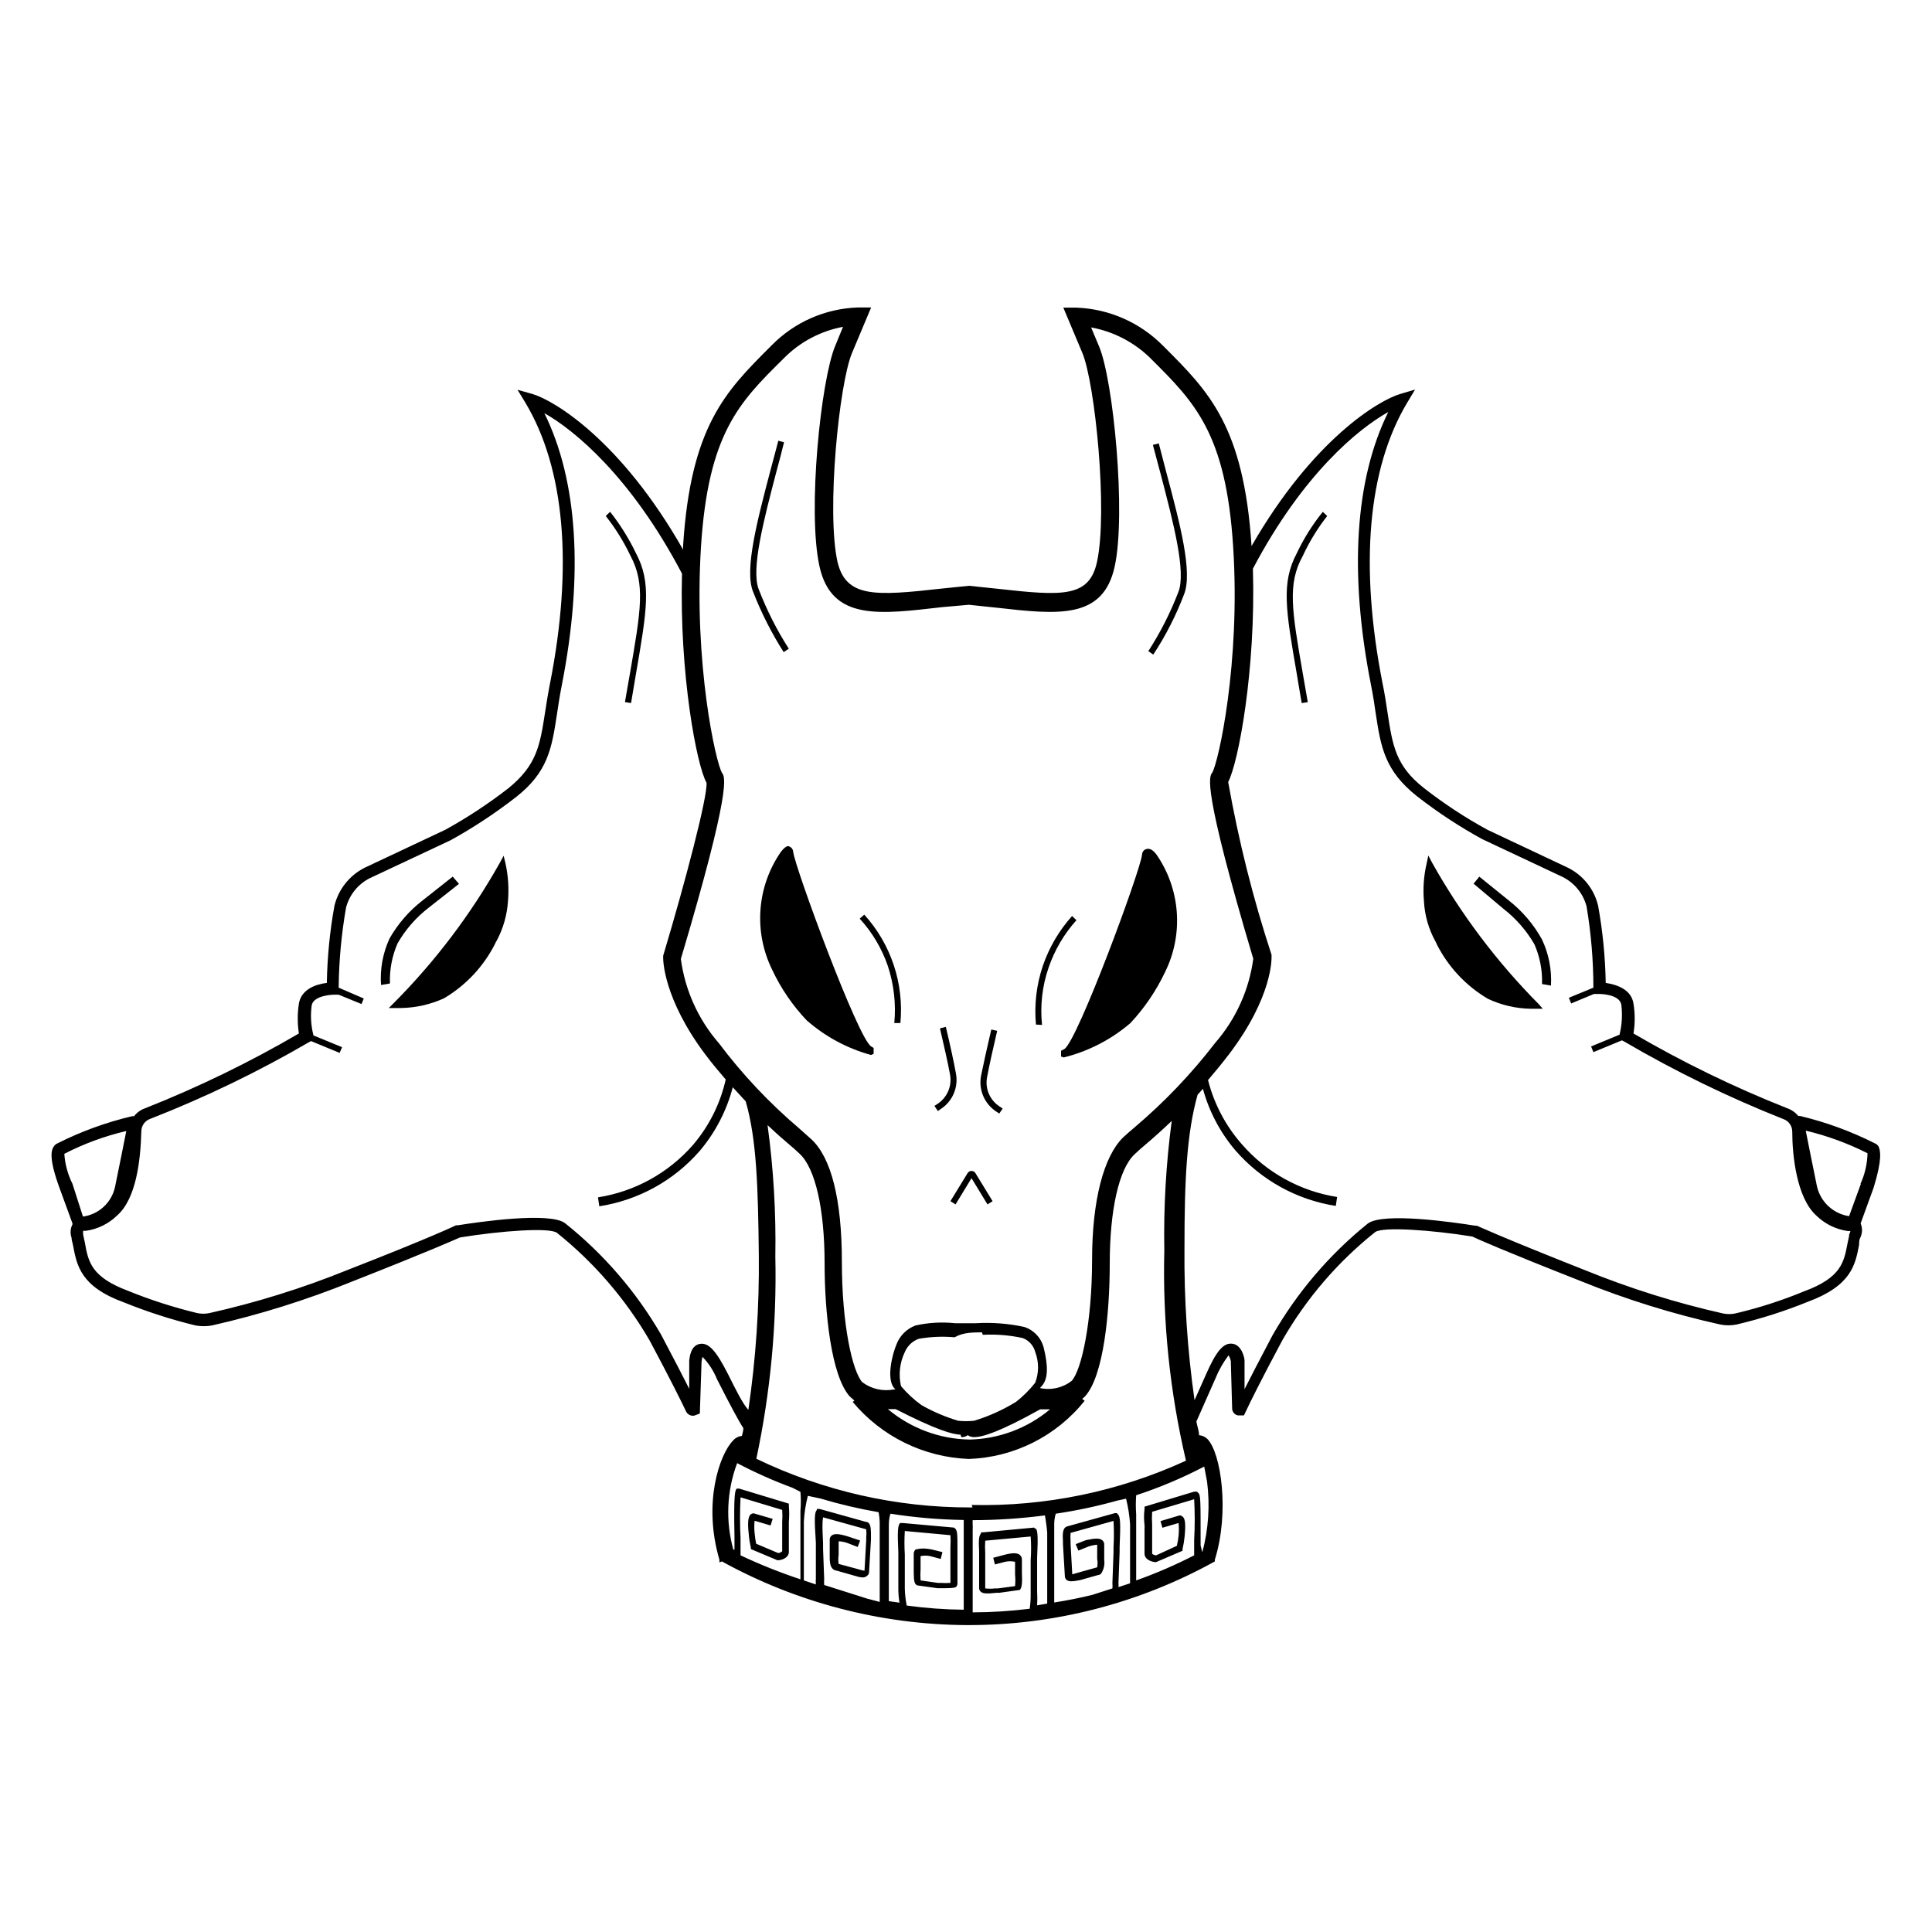 <?xml version="1.0" encoding="UTF-8"?>
<!-- Uploaded to: ICON Repo, www.iconrepo.com, Generator: ICON Repo Mixer Tools -->
<svg fill="#000000" width="800px" height="800px" version="1.1" viewBox="144 144 512 512" xmlns="http://www.w3.org/2000/svg">
 <g>
  <path d="m397.23 463.18 4.231-6.953 4.231 6.953 1.359-0.855-4.535-7.406h0.004c-0.215-0.379-0.621-0.609-1.055-0.605-0.438-0.004-0.84 0.227-1.059 0.605l-4.535 7.406z"/>
  <path d="m350.93 369.77c-3.125 4.523-4.988 9.797-5.394 15.277-0.41 5.484 0.656 10.977 3.078 15.91 2.316 4.945 5.414 9.488 9.168 13.449 4.91 4.305 10.734 7.441 17.031 9.172l0.707-0.301v-1.562l-0.656-0.402c-3.477-2.066-20.152-47.309-20.656-51.539v-0.004c-0.035-0.652-0.449-1.223-1.059-1.461-0.605-0.352-1.562 0.605-2.219 1.461z"/>
  <path d="m381 415.11h1.613c0.98-10.492-2.492-20.914-9.574-28.719l-1.211 1.059h0.004c3.32 3.625 5.859 7.894 7.457 12.547 1.605 4.863 2.191 10.012 1.711 15.113z"/>
  <path d="m393.4 437.84c3.078-2.047 4.629-5.742 3.93-9.371-0.605-3.324-1.512-7.457-2.672-12.344l-1.562 0.402c1.16 5.039 2.066 8.918 2.672 12.242 0.559 2.984-0.707 6.012-3.223 7.707l-0.906 0.605 0.906 1.359z"/>
  <path d="m351.68 316.82 1.359-0.906c-3.176-4.957-5.844-10.227-7.961-15.719-2.117-5.34 1.359-18.488 4.684-31.234 0.707-2.57 1.359-5.039 2.016-7.758l-1.512-0.402c-0.656 2.57-1.359 5.039-2.066 7.758-3.578 13.602-6.953 26.449-4.637 32.242l0.004-0.004c2.172 5.594 4.891 10.961 8.113 16.023z"/>
  <path d="m425.19 422.47v1.512l0.707 0.25c6.527-1.613 12.582-4.738 17.684-9.117 3.734-4 6.828-8.555 9.168-13.504 2.449-4.945 3.519-10.461 3.102-15.965-0.414-5.504-2.305-10.797-5.469-15.32-0.605-0.754-1.512-1.664-2.621-1.309-0.645 0.195-1.094 0.785-1.105 1.461-0.402 4.18-17.129 49.473-20.605 51.539z"/>
  <path d="m420.15 415.62c-0.535-5.102 0.047-10.262 1.711-15.113 1.586-4.676 4.106-8.977 7.406-12.648l-1.16-1.109v0.004c-3.453 3.848-6.094 8.352-7.758 13.25-1.68 4.988-2.297 10.273-1.812 15.516z"/>
  <path d="m407.96 438.54 0.855 0.555 0.906-1.309-0.906-0.605h0.004c-2.547-1.695-3.82-4.758-3.227-7.758 0.656-3.426 1.562-7.559 2.672-12.242l-1.562-0.352c-1.109 4.734-2.016 8.867-2.719 12.293v-0.004c-0.684 3.656 0.883 7.363 3.977 9.422z"/>
  <path d="m457.79 301.5c2.316-5.844-1.059-18.641-4.684-32.242l-2.016-7.758-1.562 0.402c0.656 2.57 1.359 5.039 2.066 7.758 3.324 12.746 6.801 25.895 4.684 31.234-2.106 5.484-4.773 10.734-7.961 15.668l1.309 0.906h0.004c3.297-5.008 6.031-10.363 8.16-15.969z"/>
  <path d="m310.93 322.56c-0.402 2.316-0.855 4.785-1.309 7.508l1.613 0.25c0.453-2.672 0.855-5.039 1.258-7.457 2.973-17.281 4.231-24.434 0-32.344-1.863-3.863-4.144-7.516-6.805-10.883l-1.16 1.109h0.004c2.57 3.254 4.766 6.785 6.547 10.531 3.981 7.457 2.773 14.406-0.148 31.285z"/>
  <path d="m249.36 394c2.09-3.652 4.883-6.852 8.211-9.422l8.062-6.348-1.664-1.914-7.961 6.297c-3.559 2.746-6.535 6.172-8.766 10.074-1.785 3.859-2.562 8.105-2.266 12.344l2.367-0.402c-0.137-3.648 0.555-7.281 2.016-10.629z"/>
  <path d="m277.47 370.78-1.008 1.863c-7.668 13.652-17.16 26.195-28.215 37.281l-1.211 1.211h3.227c3.934-0.062 7.809-0.938 11.387-2.57 5.84-3.445 10.562-8.5 13.602-14.559 0.098-0.273 0.23-0.527 0.406-0.758 1.727-3.258 2.738-6.848 2.969-10.527 0.277-3.375 0.039-6.773-0.703-10.078z"/>
  <path d="m495.72 280.75-1.16-1.109c-2.711 3.34-5.012 6.996-6.852 10.883-4.231 7.91-2.973 15.113 0 32.344 0.402 2.266 0.805 5.039 1.258 7.457l1.613-0.25c-0.453-2.719-0.906-5.039-1.309-7.508-2.922-16.879-4.133-23.832 0-31.285 1.734-3.75 3.898-7.281 6.449-10.531z"/>
  <path d="m543.89 382.67-7.859-6.348-1.512 1.863 7.961 6.699c3.301 2.566 6.074 5.75 8.16 9.371 1.453 3.316 2.141 6.914 2.016 10.531l2.367 0.402c0.242-4.234-0.59-8.465-2.418-12.293-2.199-3.953-5.16-7.43-8.715-10.227z"/>
  <path d="m641.83 447.81c-0.23-0.359-0.562-0.641-0.957-0.805-6.297-3.18-12.941-5.613-19.801-7.254h-0.504c-0.777-0.953-1.809-1.668-2.973-2.066-14.051-5.562-27.66-12.18-40.707-19.801 0.43-2.617 0.43-5.289 0-7.91-0.555-3.727-4.332-5.039-7.356-5.492-0.121-6.859-0.793-13.699-2.016-20.453-1.035-4.383-3.973-8.078-8.012-10.074l-21.363-10.078h0.004c-5.863-3.203-11.457-6.879-16.727-10.984-7.559-5.945-8.363-11.234-9.723-20.152-0.352-2.316-0.754-5.039-1.309-7.656-6.144-31.285-3.879-56.93 6.5-74.312l2.117-3.527-3.93 1.16c-5.691 1.664-23.176 12.09-39.398 40.305-2.066-31.691-11.336-40.961-23.074-52.699l-0.402-0.402h-0.008c-6.055-6.129-14.211-9.73-22.82-10.078h-3.578l5.039 11.992c3.375 8.062 6.801 42.066 3.879 55.418-2.066 9.422-9.117 9.02-26.199 7.106l-7.707-0.805-7.406 0.754c-17.531 1.965-25.191 2.418-27.457-7.106-2.973-13.402 0.453-47.41 3.879-55.418l5.039-11.992h-3.527v0.004c-8.637 0.285-16.832 3.894-22.875 10.074l-0.352 0.352c-11.738 11.738-21.059 21.008-23.074 52.699-0.023 0.352-0.023 0.707 0 1.059-16.426-28.918-34.207-39.598-39.953-41.262l-3.93-1.109 2.117 3.477c10.379 17.383 12.645 43.074 6.5 74.312-0.555 2.82-0.957 5.34-1.309 7.656-1.359 8.766-2.168 14.008-9.723 20.152h-0.004c-5.266 4.086-10.84 7.758-16.676 10.984l-21.41 10.078c-4.016 2.023-6.945 5.707-8.012 10.074-1.223 6.754-1.895 13.594-2.016 20.453-3.023 0.352-6.801 1.762-7.406 5.492-0.406 2.621-0.406 5.289 0 7.91-13.047 7.621-26.656 14.238-40.707 19.801-1.176 0.398-2.211 1.137-2.973 2.117h-0.504c-6.859 1.613-13.508 4.031-19.801 7.203-0.395 0.164-0.727 0.445-0.957 0.805-0.754 1.059-1.309 3.324 1.512 11.035l3.426 9.371v0.25c-0.562 1.094-0.652 2.367-0.25 3.527 0 0.707 0.301 1.359 0.402 2.066 1.008 5.34 2.016 10.934 13.551 15.113 6.16 2.492 12.488 4.531 18.945 6.098 1.414 0.25 2.867 0.25 4.281 0 12.637-2.863 25.02-6.738 37.031-11.59 20.859-8.211 27.457-11.184 28.719-11.738 10.883-1.762 23.781-2.719 25.746-1.211l-0.004 0.004c9.867 7.91 18.188 17.578 24.535 28.516 5.543 10.379 8.465 16.273 9.672 18.844v-0.004c0.41 0.797 1.293 1.227 2.168 1.059l1.461-0.555 0.453-13.703c0.051-0.441 0.137-0.879 0.254-1.309 1.641 1.699 2.941 3.703 3.828 5.894 3.477 6.852 5.945 11.438 7.004 13 0 0.707-0.25 1.41-0.402 2.066l-0.004-0.004c-0.922 0.094-1.773 0.547-2.367 1.262-3.527 3.629-8.012 16.473-3.578 31.539v0.707l0.656-0.25v-0.004c19.824 10.918 42.059 16.719 64.691 16.875h0.453c22.91 0.047 45.457-5.766 65.492-16.875v-0.453c3.93-12.543 1.664-28.266-1.965-31.992-0.598-0.586-1.383-0.941-2.215-1.008 0-1.109-0.504-2.367-0.707-3.629l5.039-11.387c0.887-2.191 2.055-4.258 3.477-6.144 0.309 0.473 0.516 1.004 0.605 1.562l0.352 12.492c0.004 0.898 0.633 1.676 1.512 1.863h1.613l0.555-1.16c0.957-2.066 3.879-8.012 9.672-18.844v0.004c6.312-10.98 14.633-20.672 24.535-28.566 1.965-1.512 15.113-0.555 25.746 1.16 1.258 0.605 7.859 3.578 28.719 11.789h-0.004c12.004 4.867 24.387 8.727 37.031 11.535 1.414 0.277 2.867 0.277 4.281 0 6.461-1.523 12.797-3.543 18.945-6.043 11.539-4.281 12.543-9.824 13.551-15.113 0-0.707 0-1.359 0.402-2.066 0.484-1.145 0.484-2.434 0-3.578l3.426-9.422c2.371-7.656 1.816-9.926 1.312-10.984zm-312.06-158.95c1.914-29.875 10.078-38.188 21.664-49.625l0.406-0.406c4.234-4.25 9.664-7.113 15.566-8.211l-2.066 5.039c-3.777 8.969-7.406 43.68-4.18 58.391 3.223 14.711 16.172 12.695 32.695 10.832l6.902-0.605 7.203 0.754c16.473 1.863 28.363 3.176 31.438-10.883 3.074-14.055-0.352-49.375-4.133-58.34l-2.117-5.039 0.004 0.004c5.867 1.074 11.281 3.863 15.57 8.012l0.402 0.402c11.488 11.438 19.75 19.699 21.664 49.574 2.016 30.934-3.93 57.434-5.543 60.004-0.805 1.059-2.719 3.629 10.883 49.324-1.105 8.246-4.609 15.992-10.078 22.266-6.266 8.152-13.375 15.613-21.211 22.27-1.258 1.059-2.367 2.016-3.273 2.871-5.039 5.039-8.16 16.426-8.16 32.547 0 16.121-2.769 29.02-5.391 31.891-2.379 1.867-5.465 2.57-8.414 1.914l0.656-0.754c1.461-1.812 1.562-5.039 0.301-10.078-0.688-2.508-2.574-4.508-5.039-5.34-4.215-0.922-8.539-1.262-12.848-1.008h-5.594 0.004c-3.504-0.371-7.043-0.168-10.48 0.605-2.328 0.875-4.164 2.711-5.039 5.039-1.059 2.519-2.719 8.918-0.656 11.488l0.402 0.402h-0.301v-0.004c-2.981 0.613-6.082-0.086-8.512-1.914-2.57-2.871-5.391-15.113-5.391-31.84 0-16.727-2.871-27.711-8.113-32.547l-3.273-2.922c-7.883-6.699-14.996-14.254-21.211-22.52-5.473-6.293-8.977-14.055-10.078-22.32 13.602-45.695 11.688-48.215 10.934-49.273-1.664-2.617-7.559-29.117-5.594-60zm110.54 256.49-0.352-0.352h-0.504l-12.496 3.477c-0.266 0.043-0.512 0.168-0.707 0.352-0.656 0.656-0.656 1.965-0.555 3.68v0.707l0.504 8.516v-0.004c0.008 0.395 0.195 0.762 0.504 1.008 0.707 0.504 1.762 0.352 3.578 0l4.637-1.309v-0.004c0.316-0.016 0.617-0.141 0.855-0.352 0.738-1.094 1.047-2.422 0.855-3.727v-4.082c0.004-0.438-0.203-0.852-0.555-1.109-0.707-0.555-1.863-0.504-4.281 0l-2.719 1.059 0.707 1.715 2.621-1.059h-0.004c0.766-0.266 1.559-0.434 2.367-0.504v3.777c0.137 0.73 0.137 1.484 0 2.215l-5.039 1.41-1.562 0.453-0.453-8.062v0.004c0.02-0.234 0.02-0.469 0-0.703-0.051-0.738-0.051-1.48 0-2.219l11.387-3.176c0.129 2.285 0.129 4.57 0 6.856v1.41l-0.301 8.211c0.047 0.469 0.047 0.941 0 1.41l-5.34 1.715c-3.273 0.805-6.551 1.461-10.078 2.016v-18.238-0.906-1.211c-0.035-1.074 0.102-2.144 0.402-3.176 5.512-0.812 10.961-1.973 16.324-3.477l2.316-0.504c0.555 2.234 0.91 4.508 1.059 6.805v15.621l-3.074 1.008v-0.004c0.027-0.387 0.027-0.773 0-1.16l0.301-8.062v-1.359c0.305-6.75 0.156-7.91-0.398-8.664zm-56.527 19.598v-7.758-1.211c-0.129-2.078-0.129-4.164 0-6.246l12.09 1.109c0.074 1.055 0.074 2.117 0 3.172v9.473c-0.871 0.055-1.746 0.055-2.621 0h-0.707l-4.586-0.656h0.004c-0.074-1.004-0.074-2.016 0-3.019 0.02-0.27 0.02-0.539 0-0.809v-2.621 0.004c0.832-0.164 1.688-0.164 2.519 0l2.82 0.754 0.453-1.812-2.871-0.707c-2.871-0.555-3.777 0-4.231 0-0.297 0.277-0.477 0.656-0.504 1.059v2.871 0.754c0 2.57 0 3.93 0.504 4.535l0.402 0.301 5.391 0.754h0.656c2.316 0 3.578 0 4.231-0.301v0.004c0.242-0.242 0.387-0.566 0.402-0.906v-8.918c-0.02-0.301-0.02-0.605 0-0.906 0-2.719 0-4.082-0.504-4.684l-0.402-0.352-13.551-1.211h-0.754c-0.555 0.605-0.754 1.863-0.453 7.91l-0.004-0.004c0.02 0.371 0.02 0.742 0 1.109v7.758c-0.031 1.453 0.07 2.902 0.301 4.332l-2.82-0.402v-19.645c0-1.008 0-2.418 0.453-3.527v-0.004c6.418 1.012 12.902 1.566 19.398 1.664v1.309 2.016 20.457c-5.059-0.051-10.105-0.422-15.113-1.109-0.301-1.496-0.469-3.012-0.504-4.535zm3.426-2.367m-13.504 5.039-11.285-3.578c-0.051-0.52-0.051-1.043 0-1.562l-0.301-8.062v-1.461c0-0.754-0.352-5.039 0-6.852l11.438 3.176h-0.004c0.078 0.738 0.078 1.48 0 2.215v0.707l-0.453 8.062c-0.613-0.105-1.219-0.258-1.812-0.453l-5.039-1.359v-0.004c-0.125-0.781-0.125-1.582 0-2.367v-3.629 0.004c0.793 0.031 1.574 0.184 2.32 0.453l2.719 1.059 0.656-1.715-3.328-1.109c-2.316-0.707-3.477-0.754-4.18-0.25-0.367 0.27-0.574 0.703-0.555 1.156v4.133c0 1.359 0 2.922 0.855 3.629 0.25 0.23 0.57 0.371 0.91 0.402l4.785 1.359c1.613 0.504 2.719 0.707 3.375 0 0.34-0.219 0.531-0.605 0.504-1.008l0.504-8.566v-0.707c0-1.715 0-2.973-0.555-3.629v0.004c-0.191-0.215-0.465-0.344-0.754-0.352l-12.293-3.426h-0.754v0.301c-0.555 0.555-0.707 1.914-0.25 8.664v1.359 8.16l-0.004 0.004c-0.031 0.504-0.031 1.008 0 1.512l-3.176-1.059c0.023-0.098 0.023-0.199 0-0.301v-15.316c0.129-2.297 0.484-4.574 1.059-6.801l3.324 0.707c5.062 1.516 10.211 2.727 15.418 3.625 0.184 0.93 0.285 1.875 0.301 2.82v1.461c0.016 0.219 0.016 0.438 0 0.656v18.844zm-33.453-11.438v-4.535c-0.184-3.609-0.184-7.223 0-10.832l11.035 3.324c0.078 1.094 0.078 2.188 0 3.277v1.309 6.398c-0.305 0.25-0.672 0.406-1.059 0.453l-5.844-2.469c-0.184-0.934-0.32-1.875-0.402-2.82-0.117-1.09-0.117-2.188 0-3.273l4.231 1.258 0.555-1.762-5.039-1.461c-0.344 0.004-0.672 0.148-0.906 0.402-0.402 0.504-0.805 1.461-0.402 5.039 0.082 1.203 0.27 2.402 0.555 3.574v0.453l7.055 2.973c1.258 0 3.023-0.707 3.023-2.215l-0.004-6.801v-1.109c0.129-1.426 0.129-2.859 0-4.281v-0.605l-13.148-3.981h-0.652c-0.402 0.453-0.855 0.906-0.605 12.645v3.527h-0.305c-2.098-7.555-1.746-15.582 1.008-22.922 4.758 2.496 9.672 4.684 14.711 6.547l2.066 1.059c0.141 1.676 0.141 3.363 0 5.039v1.512 16.625c-5.414-1.797-10.711-3.914-15.871-6.348zm78.191-6.953-0.402-0.402-13.453 1.258h-0.605v0.301c-0.605 0.605-0.656 1.965-0.504 4.734v0.906 8.867l0.004 0.004c0.004 0.344 0.148 0.672 0.402 0.906 0.656 0.605 1.863 0.555 4.231 0.301h0.754l5.391-0.754c0.605-0.656 0.656-1.965 0.555-4.535v0.004c-0.02-0.285-0.02-0.574 0-0.859v-2.719c0-0.449-0.203-0.875-0.551-1.16-0.402-0.352-1.309-0.805-4.231 0l-2.82 0.754 0.453 1.762 2.719-0.707v0.004c0.859-0.191 1.754-0.191 2.617 0v3.426c0.102 1.008 0.102 2.019 0 3.023l-4.535 0.605h-0.754c-0.871 0.105-1.75 0.105-2.621 0v-8.414c0.02-0.336 0.02-0.672 0-1.008-0.074-1.074-0.074-2.148 0-3.223l12.043-1.109c0.152 2.078 0.152 4.168 0 6.246v1.211 7.809c0.02 1.297-0.066 2.594-0.254 3.879-5.012 0.621-10.059 0.941-15.113 0.957v-21.914c0.027-0.402 0.027-0.809 0-1.211-0.027-0.434-0.027-0.871 0-1.309 6.402-0.012 12.797-0.43 19.145-1.262 0.301 1.664 0.555 3.727 0.605 4.586v18.793l-2.672 0.453c0.07-1.227 0.07-2.453 0-3.68v-7.809-1.109c0.305-6.043 0.102-7.305-0.402-7.856zm-5.039 14.41m48.77-10.078v-1.41c0-10.781 0-12.043-0.656-12.543l-0.301-0.301-0.754-0.004-13.148 3.981v0.605h-0.004c-0.18 1.422-0.18 2.859 0 4.281 0.023 0.371 0.023 0.738 0 1.109v6.449c0 1.512 1.762 2.215 3.023 2.266l7.055-3.023v-0.453c0.258-1.129 0.441-2.273 0.555-3.426 0.352-3.629 0-4.586-0.402-5.039v0.004c-0.238-0.285-0.59-0.453-0.957-0.457l-5.039 1.512 0.504 1.762 4.281-1.258c0.117 1.125 0.117 2.254 0 3.375-0.09 0.902-0.242 1.793-0.453 2.672l-5.492 2.519c-0.383-0.027-0.754-0.168-1.059-0.402v-6.551-1.309c-0.078-1.09-0.078-2.188 0-3.277l11.137-3.324c0.199 3.59 0.199 7.191 0 10.781v1.008 3.074c-4.969 2.559-10.102 4.777-15.367 6.648v-15.969-1.562c-0.121-1.676-0.121-3.359 0-5.039 6.211-2.035 12.242-4.582 18.035-7.606l0.754 4.031h0.004c0.793 6.25 0.367 12.602-1.262 18.691zm-60.457-10.078h-0.504v0.004c-19.656 0.051-39.07-4.359-56.777-12.898 3.746-17.613 5.434-35.602 5.035-53.605 0.203-11.641-0.488-23.277-2.062-34.812 1.965 1.863 3.777 3.477 5.34 4.785s2.266 1.965 3.176 2.82c4.133 3.828 6.602 14.66 6.602 29.02 0 12.848 1.715 29.727 6.648 35.266l1.258 1.109-0.453 0.352v0.004c7.652 9.176 18.84 14.668 30.781 15.113 11.988-0.418 23.195-6.047 30.684-15.418l-0.656-0.504 0.656-0.555c5.039-5.34 6.648-22.27 6.648-35.266 0-14.309 2.469-25.191 6.602-29.02 0.855-0.805 1.914-1.762 3.125-2.769 1.211-1.008 4.18-3.629 6.699-6.047-1.512 11.371-2.168 22.84-1.965 34.309-0.473 18.742 1.457 37.469 5.742 55.723-17.789 8.176-37.207 12.188-56.777 11.738zm2.719-45.746 0.004 0.004c3.547-0.191 7.106 0.098 10.578 0.855 1.641 0.613 2.879 1.984 3.324 3.68 1 2.629 1 5.531 0 8.16-1.473 1.871-3.164 3.562-5.035 5.039-3.481 2.148-7.223 3.844-11.137 5.035-1.422 0.152-2.859 0.152-4.281 0-3.367-1.012-6.613-2.398-9.672-4.129-2.016-1.449-3.844-3.141-5.441-5.039-0.699-3.031-0.344-6.215 1.008-9.02 0.68-1.637 2.012-2.914 3.676-3.523 3.144-0.551 6.344-0.688 9.523-0.406 2.418-1.359 4.836-1.258 7.254-1.309zm-3.93 26.5m-1.762 0.605v0.004c0.613 0.051 1.227-0.129 1.715-0.504 0.512 0.367 1.133 0.543 1.762 0.504 2.117 0 6.602-1.309 17.434-7.356h2.621-0.004c-5.988 5.008-13.504 7.836-21.309 8.008-7.934-0.125-15.582-2.969-21.664-8.059h2.066c10.629 5.441 15.113 6.75 17.18 6.75zm-237.7-75.066c5.203-2.68 10.723-4.711 16.422-6.043-0.656 3.223-1.762 8.969-2.973 14.762-0.879 4.172-4.289 7.34-8.512 7.91l-2.773-8.668c-1.242-2.484-1.977-5.188-2.164-7.961zm175.78 58.191c-3.023-5.945-5.039-8.262-7.406-7.809-2.367 0.453-2.672 3.477-2.769 4.484v7.406c-1.664-3.273-4.082-8.012-7.457-14.359-6.57-11.336-15.199-21.352-25.441-29.523-4.031-3.074-22.824-0.352-28.465 0.555h-0.453s-5.894 2.922-28.871 11.891c-11.84 4.789-24.059 8.598-36.523 11.383-1.031 0.203-2.094 0.203-3.125 0-6.25-1.508-12.379-3.477-18.34-5.894-9.824-3.68-10.578-7.707-11.488-12.797l-0.453-2.117 0.004 0.004c-0.031-0.336-0.031-0.672 0-1.008h0.707-0.004c3.137-0.438 6.051-1.867 8.312-4.082 5.039-4.434 6.195-14.559 6.398-22.27 0.004-1.496 0.953-2.832 2.367-3.324 14.547-5.684 28.629-12.488 42.121-20.352l0.504-0.25 7.559 3.125 0.656-1.512-7.609-3.125v0.453-0.555l-0.004-0.004c-0.648-2.547-0.801-5.199-0.453-7.809 0.453-2.769 5.742-2.871 5.793-2.871h1.363l6.047 2.469 0.605-1.461-6.652-2.871c0.074-7.129 0.73-14.238 1.965-21.262 0.895-3.367 3.184-6.191 6.297-7.758l21.461-10.078c6.012-3.332 11.754-7.121 17.18-11.332 8.613-6.699 9.574-13.098 10.934-21.965 0.352-2.316 0.707-4.785 1.258-7.559 5.844-29.625 4.231-54.461-4.586-72.297 7.961 4.484 22.973 16.828 36.477 42.523-0.707 26.551 3.879 50.785 6.5 55.418 0.301 3.68-5.543 25.996-11.488 45.848v0.605c0 0.402 0 10.73 11.234 25.645 1.812 2.418 3.629 4.535 5.34 6.551l0.004-0.008c-1.438 6.398-4.41 12.348-8.664 17.332-6.504 7.449-15.422 12.371-25.191 13.906l0.352 2.367c10.32-1.594 19.742-6.785 26.602-14.66 4.148-4.902 7.141-10.668 8.766-16.879l3.426 3.727c2.922 10.078 3.273 22.773 3.477 40.656v0.004c0.152 13.754-0.777 27.5-2.769 41.109-1.562-1.762-3.125-4.938-5.492-9.672zm297.25-36.625-0.453 2.117c-0.957 5.039-1.664 9.117-11.488 12.746l0.004-0.004c-5.941 2.461-12.074 4.434-18.34 5.894-1.031 0.203-2.09 0.203-3.125 0-12.504-2.812-24.754-6.656-36.625-11.484-22.824-9.02-28.617-11.789-28.668-11.789h-0.453c-5.644-0.906-24.434-3.629-28.465-0.555-10.152 8.195-18.691 18.207-25.191 29.523-3.375 6.398-5.844 11.133-7.457 14.359v-7.609c0-0.656-0.707-4.082-3.176-4.434-2.469-0.352-4.383 2.117-7.004 8.062l-3.074 6.902h0.004c-1.902-13.352-2.793-26.824-2.668-40.305 0-17.887 0.555-30.23 3.477-40.656l1.41-1.562v-0.004c1.637 6.008 4.578 11.582 8.613 16.324 6.852 7.894 16.277 13.105 26.602 14.711l0.352-2.367h0.004c-9.77-1.535-18.688-6.457-25.191-13.906-4.328-4.891-7.418-10.746-9.02-17.078 1.812-2.117 3.68-4.383 5.644-6.953 11.438-15.113 11.184-25.191 11.184-25.645v-0.605 0.004c-4.914-14.973-8.75-30.277-11.488-45.797 2.672-5.039 7.356-29.625 6.551-56.527 13.301-25.191 28.012-37.129 35.871-41.516-8.816 17.836-10.43 42.672-4.586 72.297 0.555 2.769 0.906 5.039 1.258 7.559 1.359 8.867 2.316 15.113 10.934 21.965h0.004c5.43 4.234 11.191 8.023 17.227 11.336l21.41 10.078h0.004c3.109 1.566 5.402 4.391 6.297 7.758 1.199 7.125 1.805 14.336 1.812 21.562l-6.5 2.672 0.605 1.512 6.047-2.519h1.461s5.34 0 5.793 2.871c0.32 2.609 0.168 5.254-0.453 7.809v0.555-0.453l-7.559 3.125 0.605 1.512 7.559-3.125 0.504 0.25c13.543 7.934 27.676 14.824 42.27 20.605 1.418 0.492 2.367 1.828 2.367 3.324 0 6.297 1.16 17.582 6.398 22.27 2.266 2.215 5.18 3.644 8.312 4.082h0.707c-0.098 0.383-0.234 0.754-0.402 1.109zm3.074-13.602-3.125 8.566 0.004-0.004c-4.195-0.641-7.57-3.777-8.516-7.91-1.211-5.793-2.316-11.539-2.973-14.762 5.672 1.352 11.168 3.363 16.375 5.996-0.07 2.801-0.703 5.559-1.867 8.109z"/>
  <path d="m523.53 372.64-1.008-1.914-0.453 2.117c-0.766 3.301-1.004 6.699-0.703 10.074 0.207 3.695 1.238 7.293 3.023 10.531 0.137 0.242 0.258 0.492 0.352 0.754 3.047 6.043 7.769 11.078 13.602 14.512 3.57 1.668 7.449 2.559 11.387 2.621h3.125l-1.109-1.262c-11.047-11.148-20.539-23.742-28.215-37.434z"/>
 </g>
</svg>